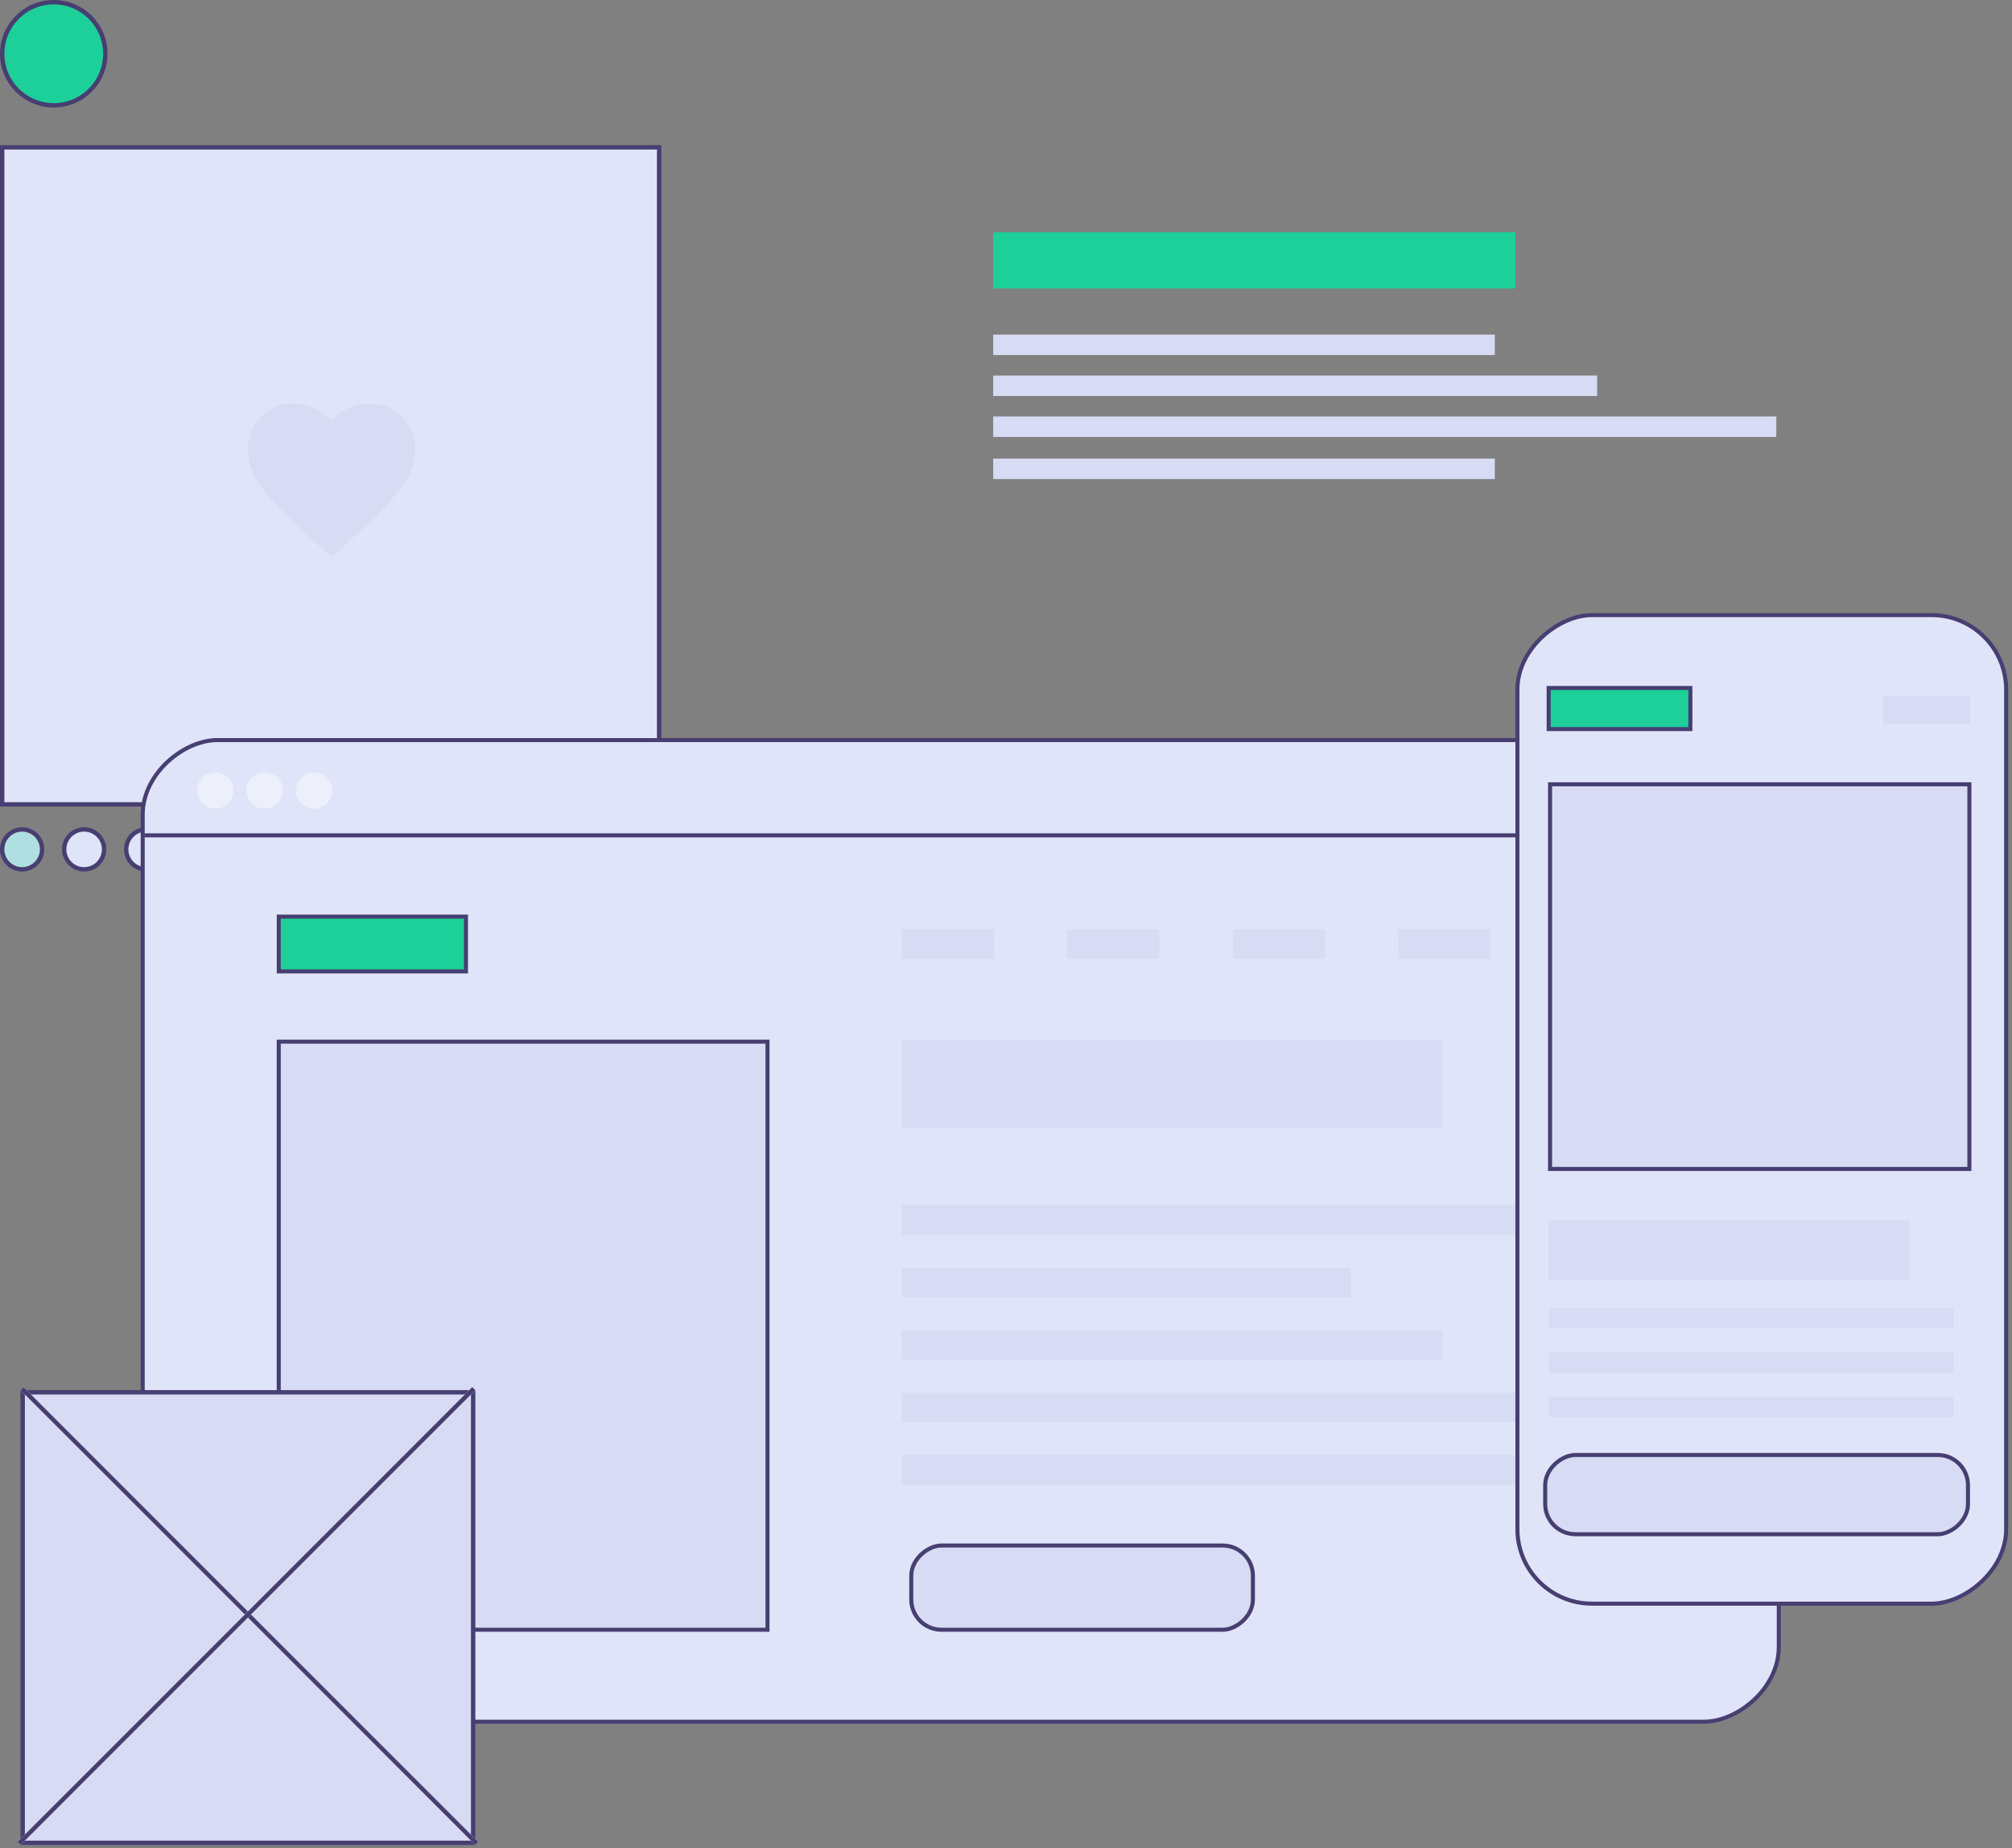 <svg width="393" height="361" viewBox="0 0 393 361" fill="none" xmlns="http://www.w3.org/2000/svg">
<rect x="0" y="0" width="393" height="361" fill="#808080" stroke="none"/>
<rect x="296" y="45.35" width="11" height="102" transform="rotate(90 296 45.35)" fill="#1DCF98"/>
<rect x="291.979" y="65.345" width="3.999" height="97.978" transform="rotate(90 291.979 65.345)" fill="#D7DBF3"/>
<rect x="291.979" y="89.567" width="3.999" height="97.978" transform="rotate(90 291.979 89.567)" fill="#D7DBF3"/>
<rect x="311.973" y="73.344" width="3.999" height="117.974" transform="rotate(90 311.973 73.344)" fill="#D7DBF3"/>
<rect x="346.965" y="81.342" width="3.999" height="152.966" transform="rotate(90 346.965 81.342)" fill="#D7DBF3"/>
<circle cx="4.325" cy="165.89" r="3.898" fill="#AFDFE0" stroke="#473E71" stroke-width="0.854"/>
<circle cx="10.5" cy="10.5" r="10.073" fill="#1DCF98" stroke="#473E71" stroke-width="0.854"/>
<circle cx="16.433" cy="165.889" r="3.898" fill="#E0E4F8" stroke="#473E71" stroke-width="0.854"/>
<circle cx="28.546" cy="165.889" r="3.898" fill="#E0E4F8" stroke="#473E71" stroke-width="0.854"/>
<circle cx="125.427" cy="165.889" r="3.898" fill="#E0E4F8" stroke="#473E71" stroke-width="0.854"/>
<rect x="128.748" y="28.777" width="128.322" height="128.322" transform="rotate(90 128.748 28.777)" fill="#E0E4F8" stroke="#473E71" stroke-width="0.855"/>
<path d="M64.763 108.763L62.396 106.641C59.648 104.165 57.376 102.029 55.581 100.234C53.785 98.438 52.357 96.826 51.296 95.398C50.235 93.97 49.494 92.657 49.072 91.46C48.65 90.263 48.44 89.039 48.44 87.787C48.44 85.23 49.296 83.094 51.01 81.38C52.724 79.666 54.86 78.81 57.417 78.81C58.832 78.81 60.178 79.109 61.457 79.707C62.736 80.306 63.838 81.149 64.763 82.237C65.688 81.149 66.789 80.306 68.068 79.707C69.347 79.109 70.693 78.81 72.108 78.81C74.665 78.81 76.801 79.666 78.515 81.38C80.229 83.094 81.086 85.23 81.086 87.787C81.086 89.039 80.875 90.263 80.453 91.46C80.031 92.657 79.29 93.97 78.229 95.398C77.168 96.826 75.74 98.438 73.944 100.234C72.149 102.029 69.877 104.165 67.129 106.641L64.763 108.763Z" fill="#D7DBF3"/>
<rect x="347.446" y="144.546" width="191.717" height="319.574" rx="14.568" transform="rotate(90 347.446 144.546)" fill="#E0E4F8" stroke="#473E71" stroke-width="0.787"/>
<rect x="149.913" y="203.446" width="114.859" height="95.465" transform="rotate(90 149.913 203.446)" fill="#D7DBF3" stroke="#473E71" stroke-width="0.787"/>
<rect x="244.729" y="301.853" width="16.452" height="66.733" rx="5.906" transform="rotate(90 244.729 301.853)" fill="#D7DBF3" stroke="#473E71" stroke-width="0.787"/>
<rect x="91.013" y="179.024" width="10.705" height="36.564" transform="rotate(90 91.013 179.024)" fill="#1DCF98" stroke="#473E71" stroke-width="0.787"/>
<rect x="281.756" y="203.053" width="17.239" height="105.59" transform="rotate(90 281.756 203.053)" fill="#D7DBF3"/>
<rect x="323.418" y="235.376" width="5.746" height="147.251" transform="rotate(90 323.418 235.376)" fill="#D7DBF3"/>
<rect x="323.418" y="284.221" width="5.746" height="147.251" transform="rotate(90 323.418 284.221)" fill="#D7DBF3"/>
<rect x="263.799" y="247.587" width="5.746" height="87.633" transform="rotate(90 263.799 247.587)" fill="#D7DBF3"/>
<rect x="194.123" y="181.503" width="5.746" height="17.957" transform="rotate(90 194.123 181.503)" fill="#D7DBF3"/>
<rect x="226.447" y="181.503" width="5.746" height="17.957" transform="rotate(90 226.447 181.503)" fill="#D7DBF3"/>
<rect x="258.771" y="181.503" width="5.746" height="17.957" transform="rotate(90 258.771 181.503)" fill="#D7DBF3"/>
<rect x="291.096" y="181.503" width="5.746" height="17.957" transform="rotate(90 291.096 181.503)" fill="#D7DBF3"/>
<rect x="323.42" y="181.503" width="5.746" height="17.957" transform="rotate(90 323.42 181.503)" fill="#D7DBF3"/>
<rect x="281.756" y="259.798" width="5.746" height="105.59" transform="rotate(90 281.756 259.798)" fill="#D7DBF3"/>
<rect x="312.643" y="272.009" width="5.746" height="136.477" transform="rotate(90 312.643 272.009)" fill="#D7DBF3"/>
<line x1="28.195" y1="163.152" x2="347.839" y2="163.152" stroke="#473E71" stroke-width="0.787"/>
<circle cx="42.045" cy="154.4" r="3.544" fill="#EDEFFB"/>
<circle cx="51.71" cy="154.4" r="3.544" fill="#EDEFFB"/>
<circle cx="61.374" cy="154.4" r="3.544" fill="#EDEFFB"/>
<rect x="391.858" y="120.135" width="193.073" height="95.465" rx="14.568" transform="rotate(90 391.858 120.135)" fill="#E0E4F8" stroke="#473E71" stroke-width="0.787"/>
<rect x="384.677" y="153.177" width="75.13" height="81.908" transform="rotate(90 384.677 153.177)" fill="#D7DBF3" stroke="#473E71" stroke-width="0.787"/>
<rect x="330.177" y="134.369" width="8.024" height="27.681" transform="rotate(90 330.177 134.369)" fill="#1DCF98" stroke="#473E71" stroke-width="0.787"/>
<rect x="384.797" y="136.009" width="5.423" height="16.946" transform="rotate(90 384.797 136.009)" fill="#D7DBF3"/>
<rect x="372.959" y="238.362" width="11.523" height="70.495" transform="rotate(90 372.959 238.362)" fill="#D7DBF3"/>
<rect x="381.58" y="255.5" width="3.937" height="79.013" transform="rotate(90 381.58 255.5)" fill="#D7DBF3"/>
<rect x="381.58" y="264.162" width="3.937" height="79.013" transform="rotate(90 381.58 264.162)" fill="#D7DBF3"/>
<rect x="381.58" y="272.824" width="3.937" height="79.013" transform="rotate(90 381.58 272.824)" fill="#D7DBF3"/>
<rect x="384.403" y="284.17" width="15.48" height="82.586" rx="5.906" transform="rotate(90 384.403 284.17)" fill="#D7DBF3" stroke="#473E71" stroke-width="0.787"/>
<rect x="92.42" y="271.931" width="87.991" height="87.991" transform="rotate(90 92.42 271.931)" fill="#D7DBF3" stroke="#473E71" stroke-width="0.855"/>
<line y1="-0.427" x2="125.647" y2="-0.427" transform="matrix(0.707 0.707 -0.722 0.691 4 271.504)" stroke="white" stroke-width="0.854"/>
<line y1="-0.427" x2="125.647" y2="-0.427" transform="matrix(0.707 0.707 -0.722 0.691 4 271.504)" stroke="#473E71" stroke-width="0.854"/>
<line y1="-0.427" x2="125.647" y2="-0.427" transform="matrix(-0.707 0.707 0.722 0.691 92.848 271.504)" stroke="white" stroke-width="0.854"/>
<line y1="-0.427" x2="125.647" y2="-0.427" transform="matrix(-0.707 0.707 0.722 0.691 92.848 271.504)" stroke="#473E71" stroke-width="0.854"/>
</svg>
